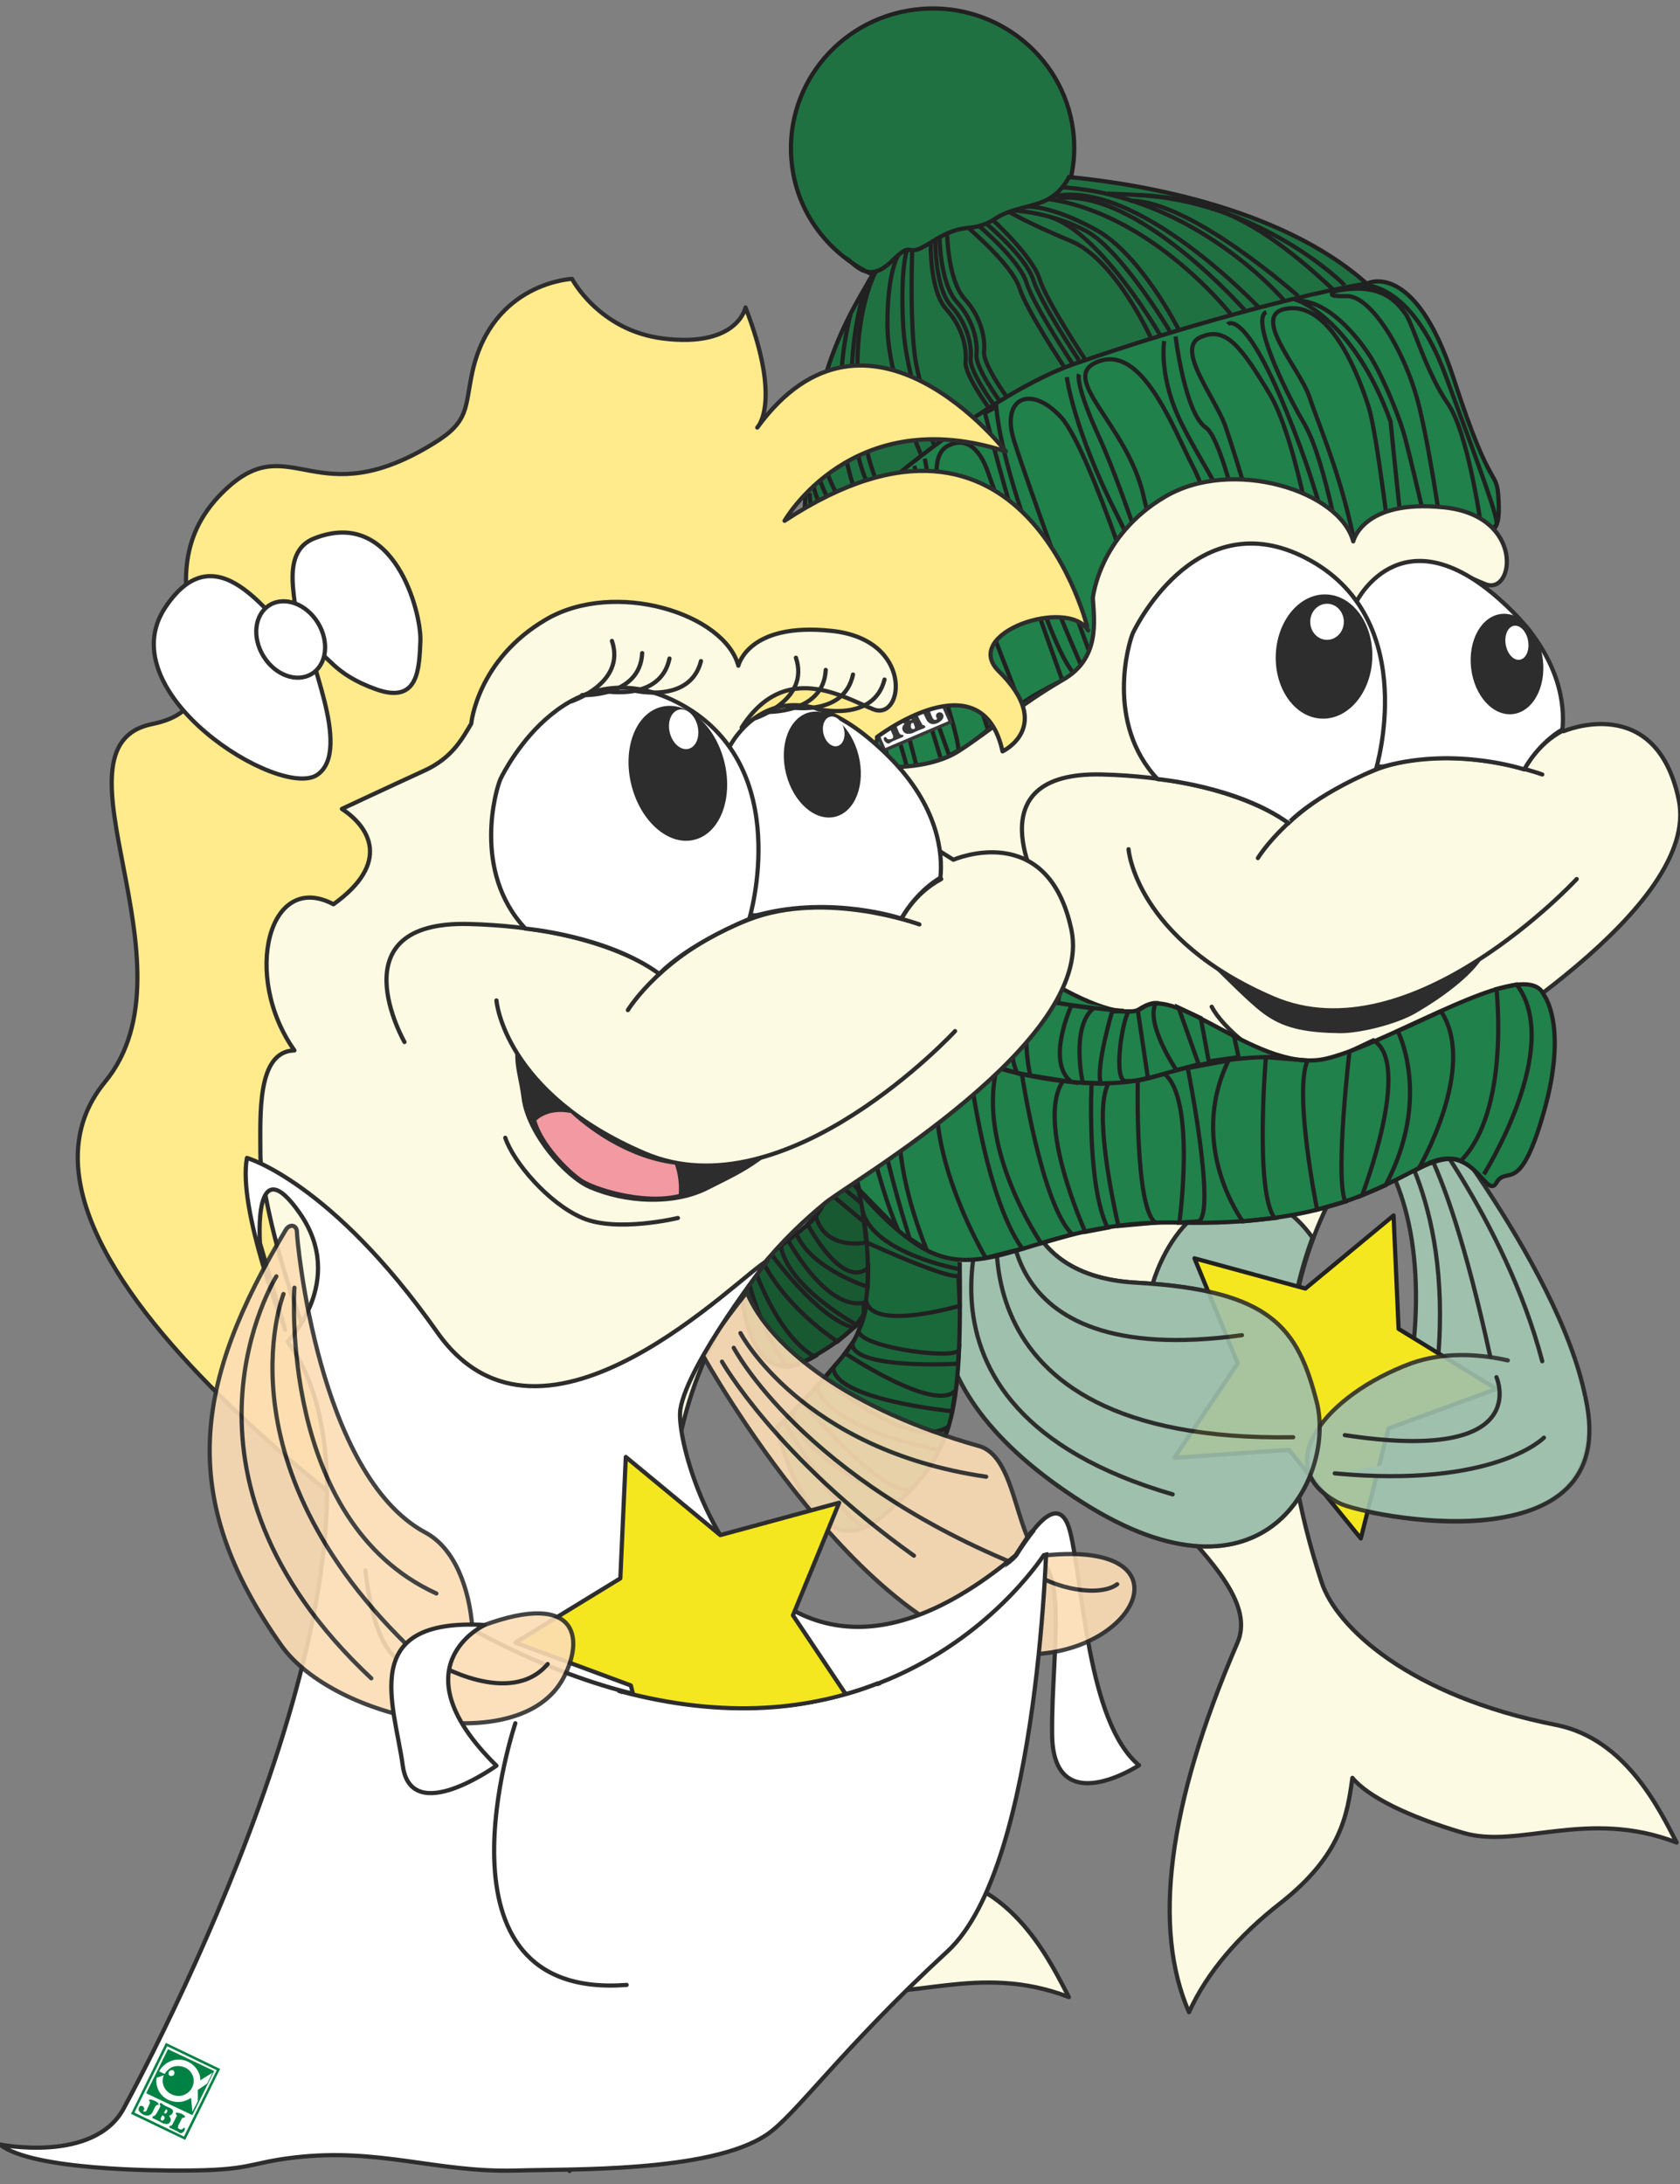 <?xml version="1.0" encoding="utf-8"?>
<!-- Generator: Adobe Illustrator 27.0.1, SVG Export Plug-In . SVG Version: 6.00 Build 0)  -->
<svg version="1.1" xmlns="http://www.w3.org/2000/svg" xmlns:xlink="http://www.w3.org/1999/xlink" x="0px" y="0px"
	 viewBox="0 0 400 520" style="enable-background:new 0 0 400 520;" xml:space="preserve">
<rect x="0" y="0" width="400" height="520" fill="#808080" stroke="none"/>
<style type="text/css">
	.st0{fill:#207142;stroke:#212121;stroke-miterlimit:10;}
	.st1{fill:none;stroke:#212121;stroke-miterlimit:10;}
	.st2{fill:#20814A;stroke:#212121;stroke-miterlimit:10;}
	.st3{clip-path:url(#SVGID_00000052795989205939228860000001381914712921861523_);fill:#383838;}
	.st4{clip-path:url(#SVGID_00000052795989205939228860000001381914712921861523_);fill:#FFFFFF;}
	.st5{clip-path:url(#SVGID_00000052795989205939228860000001381914712921861523_);}
	.st6{clip-path:url(#SVGID_00000000222464036876931310000001778979848880161200_);fill:#FFFFFF;}
	.st7{clip-path:url(#SVGID_00000000222464036876931310000001778979848880161200_);fill:#383838;}
	.st8{fill:#FCFAE2;stroke:#2D2D2D;stroke-linecap:round;stroke-linejoin:round;stroke-miterlimit:10;}
	.st9{fill:#9EC0AC;stroke:#2D2D2D;stroke-linecap:round;stroke-linejoin:round;stroke-miterlimit:10;}
	.st10{fill:none;stroke:#2D2D2D;stroke-linecap:round;stroke-linejoin:round;stroke-miterlimit:10;}
	.st11{fill:#2D2D2D;}
	.st12{fill:#FFFFFF;stroke:#2D2D2D;stroke-linecap:round;stroke-linejoin:round;stroke-miterlimit:10;}
	.st13{fill:#FFFFFF;}
	.st14{fill:#F4E71F;stroke:#212121;stroke-linecap:round;stroke-linejoin:round;stroke-miterlimit:10;}
	.st15{opacity:0.9;}
	.st16{fill:#185932;stroke:#212121;stroke-miterlimit:10;}
	.st17{fill:#1A693B;stroke:#212121;stroke-miterlimit:10;}
	.st18{fill:#FFEA8C;stroke:#2D2D2D;stroke-linecap:round;stroke-linejoin:round;stroke-miterlimit:10;}
	.st19{fill:#F299A1;}
	.st20{display:none;fill:#FFFFFF;}
	.st21{fill:#FCDDB5;stroke:#2D2D2D;stroke-linecap:round;stroke-linejoin:round;stroke-miterlimit:10;}
	.st22{fill:#F4E71F;stroke:#2D2D2D;stroke-linecap:round;stroke-linejoin:round;stroke-miterlimit:10;}
	.st23{clip-path:url(#SVGID_00000074432980526533402660000004203402892311854218_);fill:#008244;}
	.st24{clip-path:url(#SVGID_00000074432980526533402660000004203402892311854218_);fill:#FFFFFF;}
	.st25{clip-path:url(#SVGID_00000074432980526533402660000004203402892311854218_);}
	.st26{clip-path:url(#SVGID_00000052101837738676539220000003454237713741063084_);fill:#FFFFFF;}
	.st27{clip-path:url(#SVGID_00000052101837738676539220000003454237713741063084_);fill:#008244;}
</style>
<g id="Ebene_9">
	<g>
		<path class="st0" d="M195.9,91.6c3.4-12.3,8.4-20.3,11.9-26.2c-10.1-4.7-17.7-14.1-19.2-25.8c-2.4-18.2,10.6-34.9,29.1-37.3
			s35.4,10.5,37.8,28.7c0.5,3.8,0.3,7.6-0.5,11.2c16.3,1.6,52.3,7.4,72.5,27.3c0,0-134.2,57.2-135.5,67.9
			C190.8,148.2,190,112.9,195.9,91.6z"/>
		<path class="st1" d="M254.7,41.8c0,0-1.6,3.7-5.1,5.6c-3.4,1.9-8.6,2.1-12.2,4.4c-6.6,4.3-7,0.3-15.9,6c-6.6,4.3-3.4-1.3-9.3,4.5
			c-6,5.8-9.1-0.3-11-0.9"/>
		<path class="st1" d="M320.1,67.9c-0.2-0.5-20.7-20.2-49.8-21.5"/>
		<path class="st1" d="M317.9,69.4c-24.2-22.9-35.9-22.5-54.2-23.3"/>
		<path class="st1" d="M309.1,70.5c0,0-25.7-22.9-40.1-22.7"/>
		<path class="st1" d="M305.9,71.7c0,0-21-25-52.9-27.1"/>
		<path class="st1" d="M250.6,46.8c20-4.5,49.1,26.4,49.1,26.4"/>
		<path class="st1" d="M296.6,74.1c0,0-25.8-29.4-44.8-26.9"/>
		<path class="st1" d="M293.2,75c0,0-18.6-23.9-43.5-27.6"/>
		<path class="st1" d="M280.7,78.6c0,0-8.9-17.8-19.6-23.8c-10.7-5.9-16.3-5.6-16.3-5.6"/>
		<path class="st1" d="M278.5,78.8c0,0-11.5-19.3-19.9-23.8c-8.4-4.5-17.3-4.9-17.3-4.9"/>
		<path class="st1" d="M276.3,79.9c0,0-14.1-24.4-26.2-28.2"/>
		<path class="st1" d="M274.1,80.6c0,0-8.5-18.8-19.1-23.2c-10.6-4.4-14.6-6.9-14.6-6.9"/>
		<path class="st1" d="M258.4,85.6c0,0-9.2-13.8-10.9-19.2c-1.7-5.4-11-13.9-11-13.9"/>
		<path class="st1" d="M256.9,85.8c0,0-9.2-13.8-10.9-19.2c-1.7-5.4-11.1-13.3-11.1-13.3"/>
		<path class="st1" d="M255.3,86.5c0,0-9.2-13.8-10.9-19.2c-1.7-5.4-11.2-13.4-11.2-13.4"/>
		<path class="st1" d="M253.6,87.7c0,0-9.2-13.8-10.9-19.2c-1.7-5.4-12.1-14.2-12.1-14.2"/>
		<path class="st1" d="M225.5,55.7c0,0,0.2,11.1,4.2,15.5c4,4.4,4.9,9.5,4.6,12.5c-0.3,3,5.4,10.8,5.4,10.8"/>
		<path class="st1" d="M223.7,56.6c0,0,0.1,11,4.2,15.4c4,4.4,4.9,9.5,4.6,12.5c-0.3,3,5.4,10.8,5.4,10.8"/>
		<path class="st1" d="M222.7,57.1c0,0-0.2,11.4,3.8,15.8c4,4.4,4.9,9.5,4.6,12.5c-0.3,3,5.4,10.8,5.4,10.8"/>
		<path class="st1" d="M221.6,57.8c0,0-0.3,11.4,3.7,15.8c4,4.4,4.9,9.5,4.6,12.5c-0.3,3,5.4,10.8,5.4,10.8"/>
		<path class="st1" d="M217.2,59.6c0,0-0.6,15.5,0.6,25c1.3,9.5,6.4,20.2,6.4,20.2"/>
		<path class="st1" d="M222.5,106.1c0,0-6.9-15.1-7.5-29.5c-0.6-12.8,0.9-16.9,0.9-16.9"/>
		<path class="st1" d="M219.4,108.5c0,0-8-18.2-8.1-30.9s2.5-16.7,2.5-16.7"/>
		<path class="st1" d="M209.6,116.3c0,0-4.2-6.5-5.3-24.3s4.2-27.3,4.2-27.3"/>
		<path class="st1" d="M208,117.7c0,0-4.5-5.8-5.2-20.6s2.1-27.3,4.5-30.9"/>
		<path class="st1" d="M205.1,120.1c0,0-3.9-6.3-4.8-20.1c-1-13.8,2.2-25.1,2.2-25.1"/>
		<path class="st1" d="M202.1,122.8c0,0-7.7-12-7.2-19.9"/>
		<path class="st1" d="M200.4,124.4c0,0-6.3-9.3-6.1-15"/>
		<path class="st1" d="M198.5,126.1c0,0-5.6-8.5-4.9-12.6"/>
		<path class="st1" d="M192.8,117.4c0,0-0.2,6.8,3.8,10.5"/>
	</g>
	<g>
		<path class="st2" d="M325.5,67.5c0,0,11.3-5.9,20.6,22.6c9.2,28.5,10.3,21,10.7,29s-0.6,9.5-17.4,11.7
			c-16.9,2.2-83.9,27.4-96.4,36.9c-12.5,9.5-13.9,12.2-23.5,14.5c-9.5,2.2-8.5,1.3-13.5-9.1s-17.7-33.7-16.2-37.6
			c1.5-4,40.8-40.3,66.4-49C281.8,77.6,310.9,69.8,325.5,67.5z"/>
		<path class="st1" d="M323.9,67.9c0,0,11.7-1.8,20.4,21.8s12.6,34.1,12,35.3l-2.6,2.3c-0.3,0.3-0.8,0.1-0.8-0.3
			c-0.6-4.5-3.6-24.2-8.1-30.8c-5.2-7.4-8.5-19.3-10.1-21.4c-1.7-2.2-5.2-7.9-16.7-5.5c0,0-3.3,1.4,2.6,1.2
			c5.9-0.2,14.3,13.6,17.4,26.7s5.7,32.9,5.7,32.9l-2.9,0.4c0,0-5.3-23.2-6.7-27.8s-5.2-13.8-8.1-18.2s-9.6-12.7-16.8-12.9
			c0,0,13.3,4.9,21.9,28.8c0,0,2.1,21.7,3.4,31.2l-3.2,0.8c0,0-3.4-29-5.4-35.4c-2-6.4-8.5-24.4-18.8-23.6
			c-10.3,0.8,2.4,14.2,4.7,21.2s9,21.9,11.6,40.1l-3.4,1c0,0-4.2-25.9-9.5-34.9s-12.6-25-9-26.5"/>
		<path class="st1" d="M292.3,77.2c0,0,3.8-4.1,13.9,20.5s11.5,38.7,11.5,38.7l-3.7,1.2c0,0-4.8-32.3-11.7-43.8
			s-10.5-16.2-16.5-13.5c-6,2.7,3.4,14.2,5.9,21c2.4,6.9,11.9,37.2,10.3,40.4l-2.8,1c0,0-7.1-37.5-12.1-40.9
			c-5-3.4-7.2-21.7-7.2-21.7"/>
		<path class="st1" d="M277.2,81.2c0,0-1.5,8.6,4.3,20c5.8,11.4,9.8,15.5,10.8,23c1,7.5,5.8,19,5.8,19l-3.9,1.4
			c0,0-5.3-24.1-10.1-33.4s-12-28.9-22.4-25.2c-10.4,3.7,6.8,15,10.6,32.2s10.2,30.9,10.2,30.9l-4.1,1.6c0,0-10.6-33.3-16.6-46.4
			c-6-13.1-4.9-15.2-4.9-15.2"/>
		<path class="st1" d="M254,89.8c0,0,1.6,12.4,11.9,32.7c10.3,20.3,10.2,29.1,10.2,29.1l-2.3,1c0,0-14-45.5-21.2-53.3
			s-14.3-4.6-11.2,5.5s19.1,53.5,19.1,53.5l-2.6,1.2c0,0-18.8-41.7-20.7-62.6l-2.7,1.4c0,0,13.4,53.5,21.3,62.2l-2.9,1.4
			c0,0-16.4-45.9-17.9-50.1c-1.5-4.1-4.6-8.2-9.4-5.6s-1.5,12.9-1.5,12.9l18.8,48.5l-3,2.2c0,0-5-10.7-6-16.1
			c-1-5.4-2.8-10.7-6.6-17.6c-3.8-6.9-7.1-26.9-7.1-26.9"/>
		<path class="st1" d="M217.7,110.9c0,0,6.9,26,11.3,33.2c4.5,7.2,3.7,17.8,8.4,27.6l-2.2,1.9l-17.8-53.9c0,0-2.4-4.9-6.6-3.4
			s1.7,17.2,4,21.9c2.2,4.7,13.4,34.9,13.4,40.5l-2.2,1.2c0,0-19.3-53.4-19.4-59"/>
		<path class="st1" d="M223.9,180.3c0,0-15.1-50.6-19.3-54.1c-4.2-3.5-7.1,0.4-3.8,6.7c3.2,6.3,8.7,15.4,17.4,49.4l-2.2,0.5
			c0,0-10.7-39.3-18.8-47.5c-8-8.2,1.3,12.3,1.3,12.3s12,26.8,13.3,34.8"/>
	</g>
	<g id="Bildmaterial_7_00000005232542827089378850000013637837119791015834_">
		<g>
			<defs>
				<polygon id="SVGID_1_" points="217.3,150.6 200.9,157.6 210.4,179.1 226.8,172.1 				"/>
			</defs>
			<clipPath id="SVGID_00000054268294748482213760000017746559724053624457_">
				<use xlink:href="#SVGID_1_"  style="overflow:visible;"/>
			</clipPath>
			<polygon style="clip-path:url(#SVGID_00000054268294748482213760000017746559724053624457_);fill:#383838;" points="226.8,172.1 
				210.4,179.1 200.9,157.6 217.3,150.6 			"/>
			<polygon style="clip-path:url(#SVGID_00000054268294748482213760000017746559724053624457_);fill:#FFFFFF;" points="216.9,151.6 
				201.9,158 210.8,178.1 225.8,171.7 			"/>
			<polygon style="clip-path:url(#SVGID_00000054268294748482213760000017746559724053624457_);fill:#383838;" points="216.6,152.4 
				202.7,158.3 208.6,171.7 222.5,165.8 			"/>
			<g style="clip-path:url(#SVGID_00000054268294748482213760000017746559724053624457_);">
				<defs>
					<polygon id="SVGID_00000183210015796128153160000011749044733870354361_" points="217.3,150.6 200.9,157.6 210.4,179.1 
						226.8,172.1 					"/>
				</defs>
				<clipPath id="SVGID_00000114047150248166232750000011922363623370536334_">
					<use xlink:href="#SVGID_00000183210015796128153160000011749044733870354361_"  style="overflow:visible;"/>
				</clipPath>
				<path style="clip-path:url(#SVGID_00000114047150248166232750000011922363623370536334_);fill:#FFFFFF;" d="M207.2,164.1
					l-0.1,3.3l1.4,3.2l0.6-4c0.6,0.5,1.3,0.9,2.1,1.1c2.2,0.8,5,0,6.6-1.6c1.3-1.2,2-3.4,1.8-5.1c-0.7-0.3-1.4-0.5-2.1-0.8
					c0.5,1.5,0.2,3.3-0.9,4.4c-1.2,1.3-3.3,1.9-4.9,1.3c-1.7-0.6-2.9-2.1-3-3.9c-0.2-1.6,0.8-3.4,2.2-4.2c1.5-0.9,3.2-0.9,4.8,0
					c0.8,0.5,1.4,1.1,1.8,2l1.7-0.7c-1-2.3-3.6-3.9-6.1-3.7c-2.5,0.1-4.7,1.7-5.6,3.9c-0.3,0.6-0.4,1.3-0.5,1.9l-3.5-2.4l1.4,3.3
					L207.2,164.1z"/>
				<path style="clip-path:url(#SVGID_00000114047150248166232750000011922363623370536334_);fill:#FFFFFF;" d="M214.4,159.2
					c-0.1,0.3,0,0.5,0.1,0.8c0.2,0.3,0.5,0.4,0.8,0.4c0.3,0,0.5-0.2,0.7-0.4c0.2-0.3,0.2-0.6,0.1-0.9c-0.1-0.3-0.4-0.5-0.8-0.5
					C214.9,158.5,214.5,158.8,214.4,159.2"/>
				<path style="clip-path:url(#SVGID_00000114047150248166232750000011922363623370536334_);fill:#383838;" d="M218.8,168.6
					c-0.1,0.1-0.1,0.2-0.1,0.3c0.1,0.4,0.6,0.1,0.8,0.4l0.2,0.3l1,2c0.3,0.4,0.7,0.7,1.2,0.8c1,0.1,2.1-0.5,2.6-1.3
					c0.2-0.4,0.2-0.9-0.1-1.2c-0.1-0.2-0.4-0.3-0.7-0.3c-0.3,0-0.7,0.2-0.8,0.6c-0.1,0.3,0,0.6,0.2,0.8c0,0.1,0,0.2-0.1,0.3
					c-0.1,0.1-0.3,0.1-0.4,0.1c-0.5-0.1-0.6-0.6-0.8-1c-0.2-0.5-0.4-1.1-0.6-1.6c-0.1-0.2,0.1-0.4,0.3-0.6c0.1-0.1,0-0.2,0-0.3
					c-0.3-0.3-0.7-0.2-1-0.1C219.8,167.9,219.2,168.1,218.8,168.6"/>
				<path style="clip-path:url(#SVGID_00000114047150248166232750000011922363623370536334_);fill:#383838;" d="M210.8,172
					c-0.1,0.1-0.1,0.3,0,0.4c0.2,0.2,0.5,0,0.7,0.2l0.2,0.4l0.9,2.1c0.1,0.2,0.1,0.4,0,0.6c-0.3,0.3-0.8,0.4-1.2,0.3
					c-0.2-0.1-0.3-0.3-0.5-0.5c-0.1,0-0.2,0-0.3,0c-0.1,0.1-0.2,0.2-0.2,0.3c0,0.6,0.5,1,0.9,1.2c0.1,0,0.2,0.1,0.4,0l0.8-0.5l2.4-1
					c0.1-0.1,0.2-0.1,0.2-0.3c0-0.1,0-0.2-0.1-0.2c-0.2-0.1-0.5,0-0.7-0.2c-0.3-0.4-0.5-1-0.7-1.5c-0.2-0.5-0.4-0.9-0.5-1.4
					c0-0.3,0.6-0.4,0.3-0.8c-0.2-0.2-0.5-0.1-0.8-0.1C212,171.2,211.2,171.5,210.8,172"/>
				<path style="clip-path:url(#SVGID_00000114047150248166232750000011922363623370536334_);fill:#383838;" d="M214.9,173.8
					c-0.2-0.4,0-1,0.3-1.3c0.1,0,0.1-0.1,0.1-0.2c-0.2-0.2-0.4-0.2-0.6-0.4c-0.3-0.2-0.5-0.7-0.4-1.1c0.1-0.5,0.5-0.8,1-1
					c0.9-0.4,1.8-0.7,2.6-1.1c0.2-0.1,0.4-0.1,0.5,0.1c0.2,0.2-0.1,0.5-0.2,0.7c0,0.1,0,0.3,0.1,0.4c0.4,0.9,0.8,1.8,1.3,2.6
					c0.1,0.2,0.4,0.1,0.6,0.3c0.1,0.1,0.1,0.2,0.1,0.3c0,0.1-0.1,0.2-0.3,0.3l-1.3,0.5c-0.8,0.3-1.6,0.9-2.4,0.8
					C215.7,174.8,215.1,174.4,214.9,173.8 M216.5,170.2c-0.2-0.1-0.4,0.1-0.4,0.2c-0.1,0.3,0.1,0.8,0.4,1c0.2,0.1,0.4,0.1,0.5,0
					c0.1-0.1,0-0.3-0.1-0.4C216.8,170.8,216.7,170.5,216.5,170.2 M217.3,173.6c0.2,0,0.4,0,0.5-0.2c0.1-0.1,0-0.3,0-0.4l-0.3-0.8
					c-0.1-0.1-0.1-0.1-0.2-0.1c-0.3,0.1-0.5,0.3-0.4,0.6C216.8,173.1,216.9,173.5,217.3,173.6"/>
			</g>
		</g>
	</g>
	<path id="body_00000178173438066120531410000009035287528210988472_" class="st8" d="M211.8,182.6c0,0,9.8,0.5,16.5-3.8
		c7-4.5,14.7-11.1,24.7-16.9c9-5.1,7.5-14.1,7.2-19.5c0,0,1.4-14.9,17.3-24.2c15.9-9.3,41.5-1.4,44.7,10.7c0,0,2.2-10.1,21.6-8.1
		c19.3,2,16.8,21,9.9,18.3c-7-2.7-20.6-11.5-30.6,4.2l49.2,30.8c0,0,22-9.5,27.4,16.3s-51.1,58.5-57.2,63.5
		c-18.3,15.1-51.3,51.4-27.8,122.9c3.5,10.6,20.8,27,55.8,33.9c16.6,3.3,24.6,20.1,28.7,28c-21.2-8.2-37.6,1.6-50.8-2.3
		c-13.3-3.9-22.8-8.7-26.4-13.1c-1.2,8.7-2.6,18.4-17.1,29.8c-9.9,7.7-17.5,16.5-21.8,26c-8.7-19.8-5.2-49.3,11.5-87.9
		c6.9-15.9-27.6-36.1-55.6-74c-18.7-25.4-27.7-64.6-27.8-74.4C211,223,206.7,205,211.8,182.6z"/>
	<path id="belly_00000112610604098565652430000001079999605797209235_" class="st9" d="M296.1,357.9c-13.2,0-24-16.3-24-36.5
		s10.7-36.5,24-36.5c6.3,0,12.1,3.7,16.4,9.8c-5.6,15.1-8.2,34.1-4,57.9C304.9,356,300.7,357.9,296.1,357.9z"/>
	<g id="nose_00000178202080177444028010000009305590830982123661_">
		<g>
			<path class="st10" d="M247.5,211.8c0,0-16.1-28.2,14.9-27.4c31,0.8,44.3,11.5,44.3,11.5"/>
		</g>
		<path class="st10" d="M367.2,184.4c0,0-21.7-8-39.5-1.2c-20.1,7.6-28.2,21.1-28.2,21.1"/>
		<path class="st10" d="M363,183.1c0,0,2.7-5.8,9.2-9.2"/>
	</g>
	<g id="mouth_00000144331835933914095010000006636939572940540813_">
		<path class="st11" d="M287.3,228.7c6.8,5.2,21.9,14.5,38.2,11.5c9.9-1.9,20.2-6.5,27.7-12.5c-2.7,4.6-9.6,9.7-15.9,13.4
			c-4.7,2.8-13.5,4.9-18.1,4.9c-7.8-0.1-13.1-1-17.7-4.2C297.9,239.4,291.4,232.6,287.3,228.7z"/>
		<path class="st10" d="M375.4,209.3c0,0-39.3,42.5-72.2,28.4c-32.9-14.1-34.5-35.5-34.5-35.5"/>
		<path class="st10" d="M331.2,251.4c0,0-13.4,5.7-21.8,3.7c-8.5-2-18.2-10.2-20.9-15.4"/>
	</g>
	<g id="ey_left_00000162352279054520068670000000893238467040829622_">
		<path class="st12" d="M323,143.2c0,0,11.5-23.2,37.1,2.4c11.5,11.5,12.5,22.5,11.9,28.1c0,0-5.2,2.7-9.1,9.5c0,0-16-5.4-33.1-0.8
			C319.1,185.1,323,143.2,323,143.2z"/>
		
			<ellipse transform="matrix(0.993 -0.117 0.117 0.993 -16.001 42.892)" class="st11" cx="358.8" cy="158.3" rx="8.6" ry="12"/>
		
			<ellipse transform="matrix(0.985 -0.173 0.173 0.985 -21.018 64.606)" class="st13" cx="361.1" cy="153.2" rx="2.7" ry="4.1"/>
	</g>
	<g id="ey_right_00000016058307541939781980000015611447028467846325_">
		<path class="st12" d="M327.6,183.2c0,0,10.7-35-15.5-49.7c-26.2-14.7-41.2,14.8-42.3,17.1s-6.7,21.6,5.8,34.9
			c0,0,19.1,1.7,31.2,10.5C306.7,196,312.3,189.7,327.6,183.2z"/>
		
			<ellipse transform="matrix(3.740538e-02 -0.999 0.999 3.740538e-02 147.408 465.461)" class="st11" cx="315.3" cy="156.2" rx="14.8" ry="11.5"/>
		
			<ellipse transform="matrix(1.391693e-03 -1 1 1.391693e-03 167.419 463.84)" class="st13" cx="316" cy="148.1" rx="4.3" ry="4"/>
	</g>
	<g id="right_00000158015696119842795230000017293178104354251425_">
		<path class="st9" d="M334.6,256.5c0,0,36.5,44.1,42.9,76.3c8.2,41.2-52.8,28.1-58.6,25.1c-17-8.6-3.4-25.7,17.1-33.3
			c3.8-27.2-2.3-47.3-12.3-56.2C323.6,268.4,330,260.9,334.6,256.5z"/>
		<path class="st10" d="M367.2,324.1c-8.9-33.9-31.8-61.9-31.8-61.9"/>
		<path class="st10" d="M329.9,266.4c0,0,15.8,18.1,12.5,57"/>
		<path class="st10" d="M334.4,266.6c0,0,8.5,1.9,20.4,56.3"/>
	</g>
	<g id="left_00000087406548625159361850000004254707676929011359_">
		<path class="st9" d="M243.4,272.8c-0.3,1.6-5.3,30.8,27.1,32.6s38.5,10.9,43,28.4c4.5,17.5-12.1,51.7-55.8,23.9
			s-40.1-58.7-16.5-85.8C242.2,270.7,243.7,271.2,243.4,272.8z"/>
		<path class="st10" d="M237.7,281c0,0-30.6,53.8,41.5,74.8"/>
		<path class="st10" d="M240.9,284.1c0,0-7.9,42.4,54.8,33.8"/>
		<path class="st10" d="M238.4,284.9c0,0-15.8,58.7,69.5,57.3"/>
	</g>
	<polygon class="st14" points="279.6,347.1 306.9,345.2 324,366.3 330.6,340.1 356.3,330.7 333,316.4 331.8,289.4 310.8,306.8 
		284.4,299.6 294.7,324.6 	"/>
	<g id="right_00000169516163295311334000000010519455309395432068_" class="st15">
		<path class="st9" d="M377.5,332.8c9.3,40.9-52.8,28.1-58.6,25.1c-17-8.6-3.4-25.7,17.1-33.3c7.6-2.7,15.9-2.3,23-0.7"/>
		<path class="st10" d="M335.4,262.3"/>
		<path class="st10" d="M367.2,324.1"/>
		<path class="st10" d="M342.4,323.4"/>
		<path class="st10" d="M329.9,266.4"/>
		<path class="st10" d="M354.8,323"/>
		<path class="st10" d="M334.4,266.6"/>
	</g>
	<g id="left_00000155851030473115841310000005490772124622477986_" class="st15">
		<path class="st9" d="M243.4,272.8c-0.3,1.6-5.3,30.8,27.1,32.6s38.5,10.9,43,28.4c4.5,17.5-12.1,51.7-55.8,23.9
			s-40.1-58.7-16.5-85.8C242.2,270.7,243.7,271.2,243.4,272.8z"/>
		<path class="st10" d="M237.7,281c0,0-30.6,53.8,41.5,74.8"/>
		<path class="st10" d="M240.9,284.1c0,0-7.9,42.4,54.8,33.8"/>
		<path class="st10" d="M238.4,284.9c0,0-15.8,58.7,69.5,57.3"/>
	</g>
	<path class="st9" d="M367.6,342.3c0,0-11.7,12.1-49.8,8.5"/>
	<path class="st10" d="M356.3,327.9c0,0,9.1,20.7-36.1,13.8"/>
	<path class="st16" d="M200.5,262.2c0,0,0.7,21.9-8.2,29.4c-8.9,7.4-16.1,11.7-16.1,11.7s0.4,29.1,16.2,20.4
		c15.8-8.8,18.3-14.9,24.1-44.2"/>
	<path class="st17" d="M204.4,283.3c0,0,6.5,26.8-2.6,38.2c-9.1,11.3-16.8,18.4-16.8,18.4s8,35.7,25.2,21s18.7-22.8,18.3-60.4"/>
	<path class="st2" d="M367.6,236.9c0,0,5.8,7.3,0,27.8c-5.8,20.5-8.8,12.6-11.3,16.9c-2.5,4.3-5.3-10.2-16.9-4.3
		s-25.1,14.6-58.8,13.8c-33.6-0.8-45.6,15.9-62,5.4s-33.2-39.7-29-40.9c4.2-1.2-5-27.7,8.8-27.8c13.8-0.1,16.4-24.1,25.7-13.9
		c9.3,10.2,39.9,31.8,48,26S300.1,256,316,252C331.9,248.1,363.4,227.2,367.6,236.9z"/>
	<path class="st2" d="M306,251.7c-5.6-0.1-15.4-0.2-31,4.6c-15.6,4.7-41.7-1.7-49.2-7c-7.5-5.3-21.8-6.6-36.2,6.3"/>
	<path class="st2" d="M267.6,240.7c0,0-1.2-0.1-3.4-0.3c-7.6-0.7-26.3-3.1-40.3-9c-17.9-7.6-22.4-4.1-22.4-4.1"/>
	<path class="st1" d="M353.3,279.6c0,0,19.1-30.3,7.8-45.2l-4.8,1.1c0,0,3.3,29-8.5,40.9c0,0-2.7-1.9-10,1.8c0,0,14.1-24.1,5.3-37.4
		l-10.3,4.7c0,0,8.2,15.8-2.9,36.7l-5.6,2.4c0,0,12.1-31.4,2.7-36.9l-5.7,2.7c0,0-3.5,29.7-1,35.7l-6.7,1.9c0,0-5.6-27.6-2.3-35.5
		l-9.9-0.8c0,0-2.7,32.2,2.1,38.3l-7.6,0.8c0,0-13.3-17.9-3.4-38.3l-9.7,1.8c0,0,6.8,34.2,2.6,36.5l-4.6,0.3c0,0,4-29.1-3.5-35.4
		l-6.4,1.6c0,0-0.7,30.3,4.2,33.8l-8.8,0.8c0,0-6.4-26.7-2.4-33.9h-4c0,0-1.2,24,3.8,34.3l-5.3,1c0,0-11.9-26.2-5.3-35.9l-9.8-1.7
		c0,0,4.7,31.1,12,38.2l-7.4,2.1c0,0-15.5-22.6-10.5-41.9l-6.9-2.5c0,0,3.5,32.5,12.9,45.7l-8.7,2.2c0,0-18.9-31.7-8.7-50.2
		l-5.2-2.6c0,0-15.1,13.2-0.2,50.8c0,0,0,0,0,0l-4-2.6c0,0-11.5-35.3-8.8-48.9l-5.7,1.7c0,0,4.8,28.9,11.6,44.9c0,0,0,0.1,0,0
		l-9.1-9.3l-8.2-32.7l-4.2,2.9l9.2,25.8c0,0.1-0.1,0.1-0.1,0l-4.6-6.5l-6.3-17.9"/>
	<path class="st1" d="M293.8,246.6l1.1,5.1l-7.1,1l-1.9-10.3l-5.3-2.5l4.8,13.5l-5.3,1.4c0,0-7.5-11.1-4.9-16c0,0-1.6-0.1-4.3,1.7
		l2.4,16.1c0,0-2.4,0.9-5.3,0.8c-2.9-0.1-1-13.7,0.7-16.6l-3.9,0c0,0-4,13.5-2.7,17.1l-4.3-0.1c0,0-2.9-13.1,2.5-17.7l-5.2-0.7
		c0,0-6.2,13.4,0,18.2l-9.8-1.5c0,0-3-12.9,1.7-18.1l-3.6-0.7c0,0-4.6,11.1-1.2,18.2l-10.4-3.1c0,0-4.1-14.9,0.2-18l-4.7-1.6
		c0,0-2.2,8.9,0.8,17.9l-5-2.7c0,0-5.1-10.2-0.9-17.2l-6.7-2.4c0,0-6.9,6.3-2,17.1c0,0-5.2-0.3-9.1,1.2c-3.9,1.5,5.1-19.6-2.2-19.5
		l-3.5,0.5c0,0-2.4,14.3,0,21.1l-4.1,2.7c0,0-0.9-14.3-1.1-22.3"/>
	<path class="st1" d="M221.8,211.8c0,0,1.1,7.7-12.1,15l8.8,2.5l8-13.2l2.5,2.3c0,0-5.7,6.3-5.1,12.9l4.9,1.7c0,0-1.8-6.6,3.1-12.2
		l3.2,2.6c0,0-1.7,7.7-1.2,11.4l3.2,0.7c0,0,0.5-6.8,2.6-8.6l3.9,2.7c0,0-0.3,4.5-2,6.9c0,0,6.3,1.6,7.9,1.9c0,0-0.6-1.5,0-5.1
		l1.9,1.1c0,0,1.4,1.8,0.4,4.4"/>
	<path class="st1" d="M228.5,302.2c0,0-20.5-3.7-23.1-13.8l0.9,7.4c0,0,19.9,9.1,21.9,7.9l0.3,7.2c0,0-21.3,6.3-22.3-1.4
		c0,0,0.3,2.9-1.6,6.9c-2,4,22,7.5,23.7,5.1l-0.2,3.2c0,0-25.3,1.5-25.2-4.9l-1.7,2.4c0,0,21.3,14.3,26.3,8.9l-0.8,4.9
		c0,0-28-2.7-28.3-10.4l-2.2,2.6c0,0,20,17.4,29.4,11.6c0.1-0.1,0.2,0,0.1,0.1l-2.1,5.3c0,0-26.1-4.6-29.2-15.1l-3.4,3.7
		c0,0,22.4,26.7,27,19.6l-4,4.1c0,0-24.4-10.4-25.2-21.3l-2.2,2.2c0,0,14.3,24.4,19.5,25.3"/>
	<path class="st1" d="M205.1,286.5l-6.8-5.7l-1,3.1l8.5,7.1l0.6,4.8c0,0-9.8,2.3-12.2-6.3l-1.9,2c0,0,8.1,15.6,14.4,10.4l-0.1,4.5
		c0,0-13.6-4.3-17-12.7l-2,1.5c0,0,8.9,16.7,18,15l0.1,2.7l-1.8,2.5c0,0-16.3-8.8-18-18.8l-2.4,1.8c0,0,11.2,15.6,19.8,17.7
		l-3.9,3.3c0,0-12-7.5-18-19.4l-2,1.4c0,0,5.3,16.3,14.5,21.6c0,0-4,2.3-6.6,2.4c0,0-7.1-10-9.6-22.8"/>
</g>
<g id="Ebene_10">
	<path class="st18" d="M208.8,175.5c0,0,25-19.1,29.9,3.4c0,0,12.5-5.9-0.9-19.1c-9.1-9,16.4-17.7,21.3-9.7
		c0.1,0.2-14.9-63.8-72.3-26.1c0,0,16.1-28.4,52.7-16.5c0,0-32.7-42-59.2-5.7c0,0,6-5.9-2.8-28.6c0,0-1.8,9.6-19.6,7.4
		c-15.3-1.9-21.7-14.2-21.7-14.2s-18.9,0.8-23.7,22c-1.9,8.7-0.6,11.9-9.3,17.2c-27.8,17.1-33.8-3.2-48.9,10.4
		c-25,22.5,8,51.1-18.1,56.4c-26,5.3,11.6,57.4-11.2,85.2c-35.5,43.2,86.3,121.9,86.3,121.9s-49.9-58.3-28-82.9
		s-3.7-106.4,62.8-108.7S208.8,175.5,208.8,175.5z"/>
	<path class="st12" d="M74.8,128.2c19.2-7.6,25.5,17.8,25.3,24.3c-0.3,6.5-0.3,15.3-10.6,11.6s-11.2-8.2-14.6-9.3
		c-3.4-1.1,9.5,23.7,0.6,29.7c-8.9,5.9-49.6-19.5-36.2-39.8s27,7.1,30.4,5.4C73.1,148.3,64.8,132.2,74.8,128.2z"/>
	<ellipse transform="matrix(0.852 -0.524 0.524 0.852 -69.503 58.846)" class="st12" cx="69.2" cy="152.2" rx="7.6" ry="9.6"/>
	<path id="body_00000076588912426209156710000004225061810627876014_" class="st8" d="M81.4,192.6c0,0,11.3-5.3,19.6-9.1
		c6.6-3,9-7.5,11.2-11.2c0,0,1.4-15.2,17.8-24.8s42.5-1.4,45.8,11c0,0,2.3-10.4,22.1-8.3c19.8,2,17.3,21.5,10.1,18.7
		c-7.1-2.8-21.1-11.8-31.4,4.3l50.4,31.5c0,0,22.5-9.8,28.1,16.7s-52.4,59.9-58.6,65c-18.8,15.4-52.6,52.7-28.5,125.8
		c3.6,10.9,21.3,27.6,57.1,34.7c17,3.3,25.2,20.6,29.4,28.6c-21.7-8.4-38.5,1.6-52.1-2.3c-13.6-4-23.3-8.9-27-13.4
		c-1.2,8.9-2.7,18.9-17.5,30.5c-10.1,7.9-17.9,16.9-22.3,26.6c-8.9-20.3-5.3-50.5,11.8-90.1c7-16.3-28.3-36.9-57-75.8
		c-19.2-26-28.4-66.2-28.4-76.2c0-9.3-0.9-24.5,8.1-24.7c-12.5-17.6-6.2-43,9.3-34.8C93.2,205.4,88,196.9,81.4,192.6z"/>
	<g id="nose_00000104703218980329674740000016008963955606631297_">
		<g>
			<path class="st10" d="M96.3,248.1c0,0-16.5-28.9,15.3-28.1s45.4,11.8,45.4,11.8"/>
		</g>
		<path class="st10" d="M218.9,220.1c0,0-22.3-8.2-40.5-1.2c-20.6,7.8-28.9,21.6-28.9,21.6"/>
		<path class="st10" d="M214.7,218.7c0,0,2.8-5.9,9.4-9.4"/>
	</g>
	<g id="mouth_00000171705592581066872860000008007158287107888809_">
		<path class="st11" d="M122.7,250.1c4.5,7.4,13.3,16.9,30.8,24.4c9.5,4.1,19.5,3.5,29,0.7c-4.4,3.4-7.3,4.8-14.1,8.2
			c-8.1,4-19.5,3.4-28.1-0.3c-5.8-2.5-14.9-12.7-16.1-21.5C123.6,256.8,122.5,254.3,122.7,250.1z"/>
		<path class="st10" d="M227.4,245.5c0,0-40.2,43.5-73.9,29.1c-33.6-14.4-35.3-36.4-35.3-36.4"/>
		<path class="st19" d="M127.7,266.8c1.6,5.5,7.5,11.5,10.8,13.8c2.8,2,14.6,5.8,23.1,3.7c0,0,0.4-3.3-0.9-7
			c-11.9-1.5-21.4-9.1-24.8-12.3C130.3,263.9,127.7,266.8,127.7,266.8z"/>
		<path class="st10" d="M161.4,290c0,0-14.5,3.5-22.7,0c-8.2-3.5-16.5-13.4-18.4-19.1"/>
	</g>
	<g id="ey_left_00000038379687489270359590000003512322277703243138_">
		<path class="st12" d="M173.7,177.8c0,0,11.8-23.8,38,2.4c11.8,11.8,12.8,23.1,12.2,28.8c0,0-5.3,2.8-9.3,9.7
			c0,0-16.4-5.5-33.9-0.9C169.7,220.8,173.7,177.8,173.7,177.8z"/>
		
			<ellipse transform="matrix(0.947 -0.322 0.322 0.947 -53.124 81.378)" class="st20" cx="219.8" cy="201.5" rx="2.2" ry="2.9"/>
		<path class="st10" d="M194.6,168.8c0,0,13.4,3.3,16-7"/>
		<path class="st10" d="M187.4,168.3c0,0,13.5,2.7,15.7-7.7"/>
		<path class="st10" d="M182.3,169.5c0,0,13.8,0.6,14.3-10"/>
		<path class="st10" d="M179.8,171c0,0,13.1-4.3,9.7-14.4"/>
		
			<ellipse transform="matrix(0.971 -0.24 0.24 0.971 -37.987 52.402)" class="st11" cx="195.8" cy="181.9" rx="8.9" ry="12.8"/>
	</g>
	<g id="ey_right_00000011746838732359081850000004627499481701777056_">
		<path class="st12" d="M178.4,218.8c0,0,10.9-35.9-15.9-50.9s-42.2,15.2-43.3,17.5c-1.1,2.3-6.9,22.1,5.9,35.7
			c0,0,19.5,1.7,31.9,10.8C157,231.9,162.7,225.4,178.4,218.8z"/>
		
			<ellipse transform="matrix(4.662929e-02 -0.999 0.999 4.662929e-02 -37.415 372.667)" class="st20" cx="176.5" cy="205.9" rx="2.9" ry="2.2"/>
		<path class="st10" d="M150.9,164.4c0,0,13.4,3.3,16-7"/>
		<path class="st10" d="M143.7,164.5c0,0,13.5,2.7,15.7-7.7"/>
		<path class="st10" d="M138.6,165.5c0,0,13.8,0.6,14.3-10"/>
		<path class="st10" d="M136,167c0,0,13.1-4.3,9.7-14.4"/>
		
			<ellipse transform="matrix(0.971 -0.24 0.24 0.971 -39.489 44.198)" class="st11" cx="161.4" cy="184" rx="11.4" ry="16.3"/>
		
			<ellipse transform="matrix(0.971 -0.24 0.24 0.971 -36.939 44.236)" class="st13" cx="162.8" cy="173.5" rx="3.4" ry="4.8"/>
	</g>
	<ellipse transform="matrix(0.971 -0.24 0.24 0.971 -36.001 52.829)" class="st13" cx="198.5" cy="174" rx="2.5" ry="3.6"/>
	<path class="st12" d="M242.2,370.3c0,0,9.4-18,12.6-5.6c3.1,12.4,4.1,45.4,16.4,55.6c0,0-20.6,13.5-20.7-7.5
		C250.3,391.7,255.6,368.1,242.2,370.3z"/>
	<g id="right_00000095306091049579442710000006883963763771218348_" class="st15">
		<path class="st21" d="M167.4,322.8c0,0,39.7,71.3,77.2,71.1c27-0.2,39.2-27.9,2.8-23.4c-5.7-5.8-5.7-23.8-14.3-26.2
			c-30.6-8.6-49.7-23.3-55.3-36.6C177.9,307.6,168.9,318.7,167.4,322.8z"/>
		<path class="st10" d="M217.6,370.4c-32.8-23.4-45.7-46.2-45.7-46.2"/>
		<path class="st10" d="M176.3,317.4c0,0,14.6,27.8,58.5,34.2"/>
		<path class="st10" d="M174.7,320.9c0,0,16.2,31.3,69.5,52.5"/>
		<path class="st10" d="M244.2,373.4c7.2,5.3,17.8,6.8,21.8,3.8"/>
	</g>
	<path class="st12" d="M58.8,275.7c0,0,20.1,5.7,45.3,41.5s72.7-14.3,78.6-17c0,0-18.9,24.3-20.7,35.3s22,90.7,87.3,28.1
		c0,0-1.4,80.4-23.7,101c-25.5,23.5-36.2,39.1-43.1,43.7c-13.5,9-46.7,8.1-59.8,8.5c-18.8,0.5-32.4-5.5-52.7-3.1
		c-11,1.3-9.9,3.1-26.8,3.1c-5.2,0-35.5,0-43.2-6.2c0,0,22.3,4.5,29.4-8.5c15.5-28.6,70.1-139.6,39.1-182.7c0,0,14.1-14.4,2.9-30.5
		s-9.5,7.1-9.5,7.1l6,20.6C67.9,316.7,56.5,287.9,58.8,275.7z"/>
	<path class="st10" d="M87,373.9c4.7,41.1,25.5,14.1,25.5,14.1c93.6,50.8,136.4-18.3,136.4-18.3"/>
	<path class="st11" d="M245.2,364.4c-1.4,1.7-3.7,5.6-5.9,8.8c-0.8,1.2,2.2,3,2.2,3s7.8-9.3,7.7-9.4
		C249.2,366.8,246,363.5,245.2,364.4z"/>
	<path class="st13" d="M249,362.2c-0.5,0.6-1.4,1.2-2.4,2.4c-1.2,1.4-3,4-4.3,6.1c-1.2,1.3-2.1,1.9-3.2,2.7
		c-2.5,1.9-2.9,8.6-1.2,7.5c4.2-2.8,7.7-8.2,7.7-8.2s0.6-3.1,4.6-3.2C254.3,369.3,250.9,362,249,362.2z"/>
	<path class="st12" d="M122.7,410.3c0,0-22.2,66,26.5,62.3"/>
	<polygon class="st22" points="205,408.8 175.7,406.8 157.3,429.4 150.2,401.3 122.7,391.1 147.7,375.8 149,346.9 171.5,365.5 
		199.8,357.8 188.8,384.6 	"/>
	<path class="st12" d="M216.6,411.4l-35.1,24.4h-25.2l-8.9-33.2c25.5,6.9,46,4.4,61.6-1.8L216.6,411.4z"/>
	<path class="st13" d="M224.1,412.1l-42,29.4l-30.9-4l-4.7-34.7c8.7,3.4,18.7,4.3,28.1,4.6c14.4,0.5,29.4-3.8,36.1-6.6L224.1,412.1z
		"/>
	<g id="left_00000097462067372985130680000002675387153073258938_" class="st15">
		<path class="st21" d="M70.7,293.4c0,1.8,5,57.8,30.6,71.5c6.9,3.7,10.5,13.1,11.2,23.1c24.9-10.1,26.9,1.7,21.6,11.6
			c-10.4,19.4-54.6,9.8-67.1-7.8c-25.2-35.6-20.5-63,1-98.9C68.9,291.3,70.7,291.6,70.7,293.4z"/>
		<path class="st10" d="M65.8,303.9c0,0-29.4,47,22.6,95.7"/>
		<path class="st10" d="M70.1,306.6c0,0-3.9,55.6,33.8,72.8"/>
		<path class="st10" d="M67.5,308.1c0,0-17.2,43.4,36.4,90"/>
	</g>
	<path class="st10" d="M103.6,395.9c0,0,17.9,10.8,26.8,0.3"/>
	<path class="st12" d="M115.4,386.9c0,0-21.3,9.8,2.8,33.5c0,0-20.3,14.7-22.3,0C93.9,405.8,85.1,385.2,115.4,386.9"/>
	<g id="Logo.jpg_00000028316239227372526420000014372721318530506665_">
		<g>
			<defs>
				<polygon id="SVGID_00000020365983890958977430000011510981960156384430_" points="39.5,486.4 52.4,492.6 44.1,509.5 31.2,503.3 
									"/>
			</defs>
			<clipPath id="SVGID_00000003783353355966674720000006343700057161304458_">
				<use xlink:href="#SVGID_00000020365983890958977430000011510981960156384430_"  style="overflow:visible;"/>
			</clipPath>
			<polygon style="clip-path:url(#SVGID_00000003783353355966674720000006343700057161304458_);fill:#008244;" points="31.2,503.3 
				44.1,509.5 52.4,492.6 39.5,486.4 			"/>
			<polygon style="clip-path:url(#SVGID_00000003783353355966674720000006343700057161304458_);fill:#FFFFFF;" points="39.8,487.2 
				51.6,492.9 43.8,508.7 32,503 			"/>
			<polygon style="clip-path:url(#SVGID_00000003783353355966674720000006343700057161304458_);fill:#008244;" points="40,487.9 
				51,493.1 45.8,503.6 34.8,498.4 			"/>
			<g style="clip-path:url(#SVGID_00000003783353355966674720000006343700057161304458_);">
				<defs>
					<polygon id="SVGID_00000150103645764874271380000010866914131477155203_" points="39.5,486.4 52.4,492.6 44.1,509.5 
						31.2,503.3 					"/>
				</defs>
				<clipPath id="SVGID_00000150076583236665952950000015981527251475130259_">
					<use xlink:href="#SVGID_00000150103645764874271380000010866914131477155203_"  style="overflow:visible;"/>
				</clipPath>
				<path style="clip-path:url(#SVGID_00000150076583236665952950000015981527251475130259_);fill:#FFFFFF;" d="M47.1,497.6l0,2.7
					l-1.3,2.5l-0.3-3.3c-0.5,0.3-1.1,0.6-1.8,0.8c-1.8,0.5-4-0.1-5.2-1.5c-1-1-1.5-2.8-1.2-4.1c0.6-0.2,1.1-0.4,1.7-0.6
					c-0.5,1.2-0.3,2.6,0.6,3.6c0.9,1.1,2.6,1.6,3.9,1.2c1.4-0.4,2.4-1.6,2.6-3c0.2-1.3-0.5-2.7-1.6-3.4c-1.2-0.7-2.6-0.8-3.8-0.2
					c-0.6,0.4-1.1,0.8-1.5,1.5l-1.3-0.6c0.9-1.8,3-3,5.1-2.8c2,0.2,3.7,1.5,4.4,3.3c0.2,0.5,0.3,1,0.3,1.6l2.9-1.8l-1.3,2.6
					L47.1,497.6z"/>
				<path style="clip-path:url(#SVGID_00000150076583236665952950000015981527251475130259_);fill:#FFFFFF;" d="M41.5,493.4
					c0.1,0.2,0,0.4-0.1,0.6c-0.1,0.2-0.4,0.3-0.7,0.3c-0.2,0-0.4-0.2-0.5-0.3c-0.1-0.2-0.1-0.5,0-0.7c0.1-0.2,0.4-0.4,0.6-0.4
					C41.1,492.8,41.5,493,41.5,493.4"/>
				<path style="clip-path:url(#SVGID_00000150076583236665952950000015981527251475130259_);fill:#008244;" d="M37.7,500.8
					c0,0.1,0.1,0.2,0.1,0.2c-0.1,0.3-0.5,0.1-0.6,0.3l-0.2,0.2l-0.8,1.6c-0.2,0.3-0.6,0.6-1,0.6c-0.8,0.1-1.7-0.5-2.1-1.1
					c-0.2-0.3-0.1-0.7,0.1-1c0.1-0.2,0.3-0.2,0.5-0.2c0.3,0,0.5,0.2,0.6,0.5c0.1,0.2,0,0.5-0.2,0.6c0,0.1,0,0.2,0.1,0.2
					c0.1,0.1,0.2,0.1,0.3,0.1c0.4-0.1,0.5-0.5,0.6-0.8c0.2-0.4,0.4-0.8,0.6-1.3c0.1-0.2-0.1-0.4-0.2-0.5c0-0.1,0-0.2,0-0.2
					c0.2-0.2,0.6-0.1,0.8,0C36.9,500.2,37.4,500.4,37.7,500.8"/>
				<path style="clip-path:url(#SVGID_00000150076583236665952950000015981527251475130259_);fill:#008244;" d="M44,503.8
					c0.1,0.1,0,0.2,0,0.3c-0.2,0.2-0.4,0-0.6,0.2l-0.2,0.3l-0.8,1.6c0,0.1-0.1,0.3,0,0.5c0.2,0.2,0.6,0.4,0.9,0.3
					c0.2-0.1,0.3-0.2,0.4-0.4c0.1,0,0.2,0,0.2,0c0.1,0.1,0.1,0.2,0.1,0.3c0,0.5-0.4,0.8-0.8,1c-0.1,0-0.2,0-0.3,0l-0.6-0.4l-1.9-0.9
					c-0.1-0.1-0.1-0.1-0.1-0.2c0-0.1,0-0.1,0.1-0.2c0.2-0.1,0.4,0,0.5-0.2c0.3-0.3,0.4-0.8,0.7-1.2c0.1-0.4,0.4-0.7,0.5-1.1
					c0-0.2-0.4-0.3-0.2-0.6c0.2-0.2,0.4-0.1,0.6,0C43,503.1,43.6,503.4,44,503.8"/>
				<path style="clip-path:url(#SVGID_00000150076583236665952950000015981527251475130259_);fill:#008244;" d="M40.5,501.9
					c0.3,0.2,0.7,0.4,0.7,0.8c0,0.3-0.2,0.6-0.4,0.8c-0.1,0.1-0.4,0.1-0.5,0.3c0,0.1,0,0.1,0.1,0.2c0.2,0.3,0.4,0.7,0.2,1
					c-0.2,0.5-0.6,0.8-1.1,0.7c-0.7,0-1.3-0.5-1.9-0.8l-1.1-0.5c-0.1-0.1-0.2-0.1-0.2-0.2c0-0.1,0-0.2,0.1-0.3
					c0.1-0.1,0.3-0.1,0.5-0.2c0.5-0.6,0.8-1.3,1.2-2c0-0.1,0.1-0.2,0.1-0.3c-0.1-0.2-0.3-0.4-0.1-0.6c0.1-0.1,0.3-0.1,0.4,0
					C39,501.3,39.8,501.6,40.5,501.9"/>
				<path style="clip-path:url(#SVGID_00000150076583236665952950000015981527251475130259_);fill:#FFFFFF;" d="M39.8,502.4
					c0.1,0.3-0.1,0.7-0.3,0.8c-0.1,0.1-0.3,0-0.4-0.1c-0.1-0.1,0-0.2,0.1-0.3c0.1-0.2,0.2-0.5,0.4-0.6
					C39.6,502.1,39.7,502.3,39.8,502.4"/>
				<path style="clip-path:url(#SVGID_00000150076583236665952950000015981527251475130259_);fill:#FFFFFF;" d="M39.2,504.2
					c0,0.3-0.2,0.6-0.5,0.7c-0.1,0-0.3,0-0.4-0.2c-0.1-0.1,0-0.2,0-0.4l0.3-0.6c0-0.1,0.1,0,0.2,0C39,503.8,39.2,504,39.2,504.2"/>
			</g>
		</g>
	</g>
</g>
</svg>
